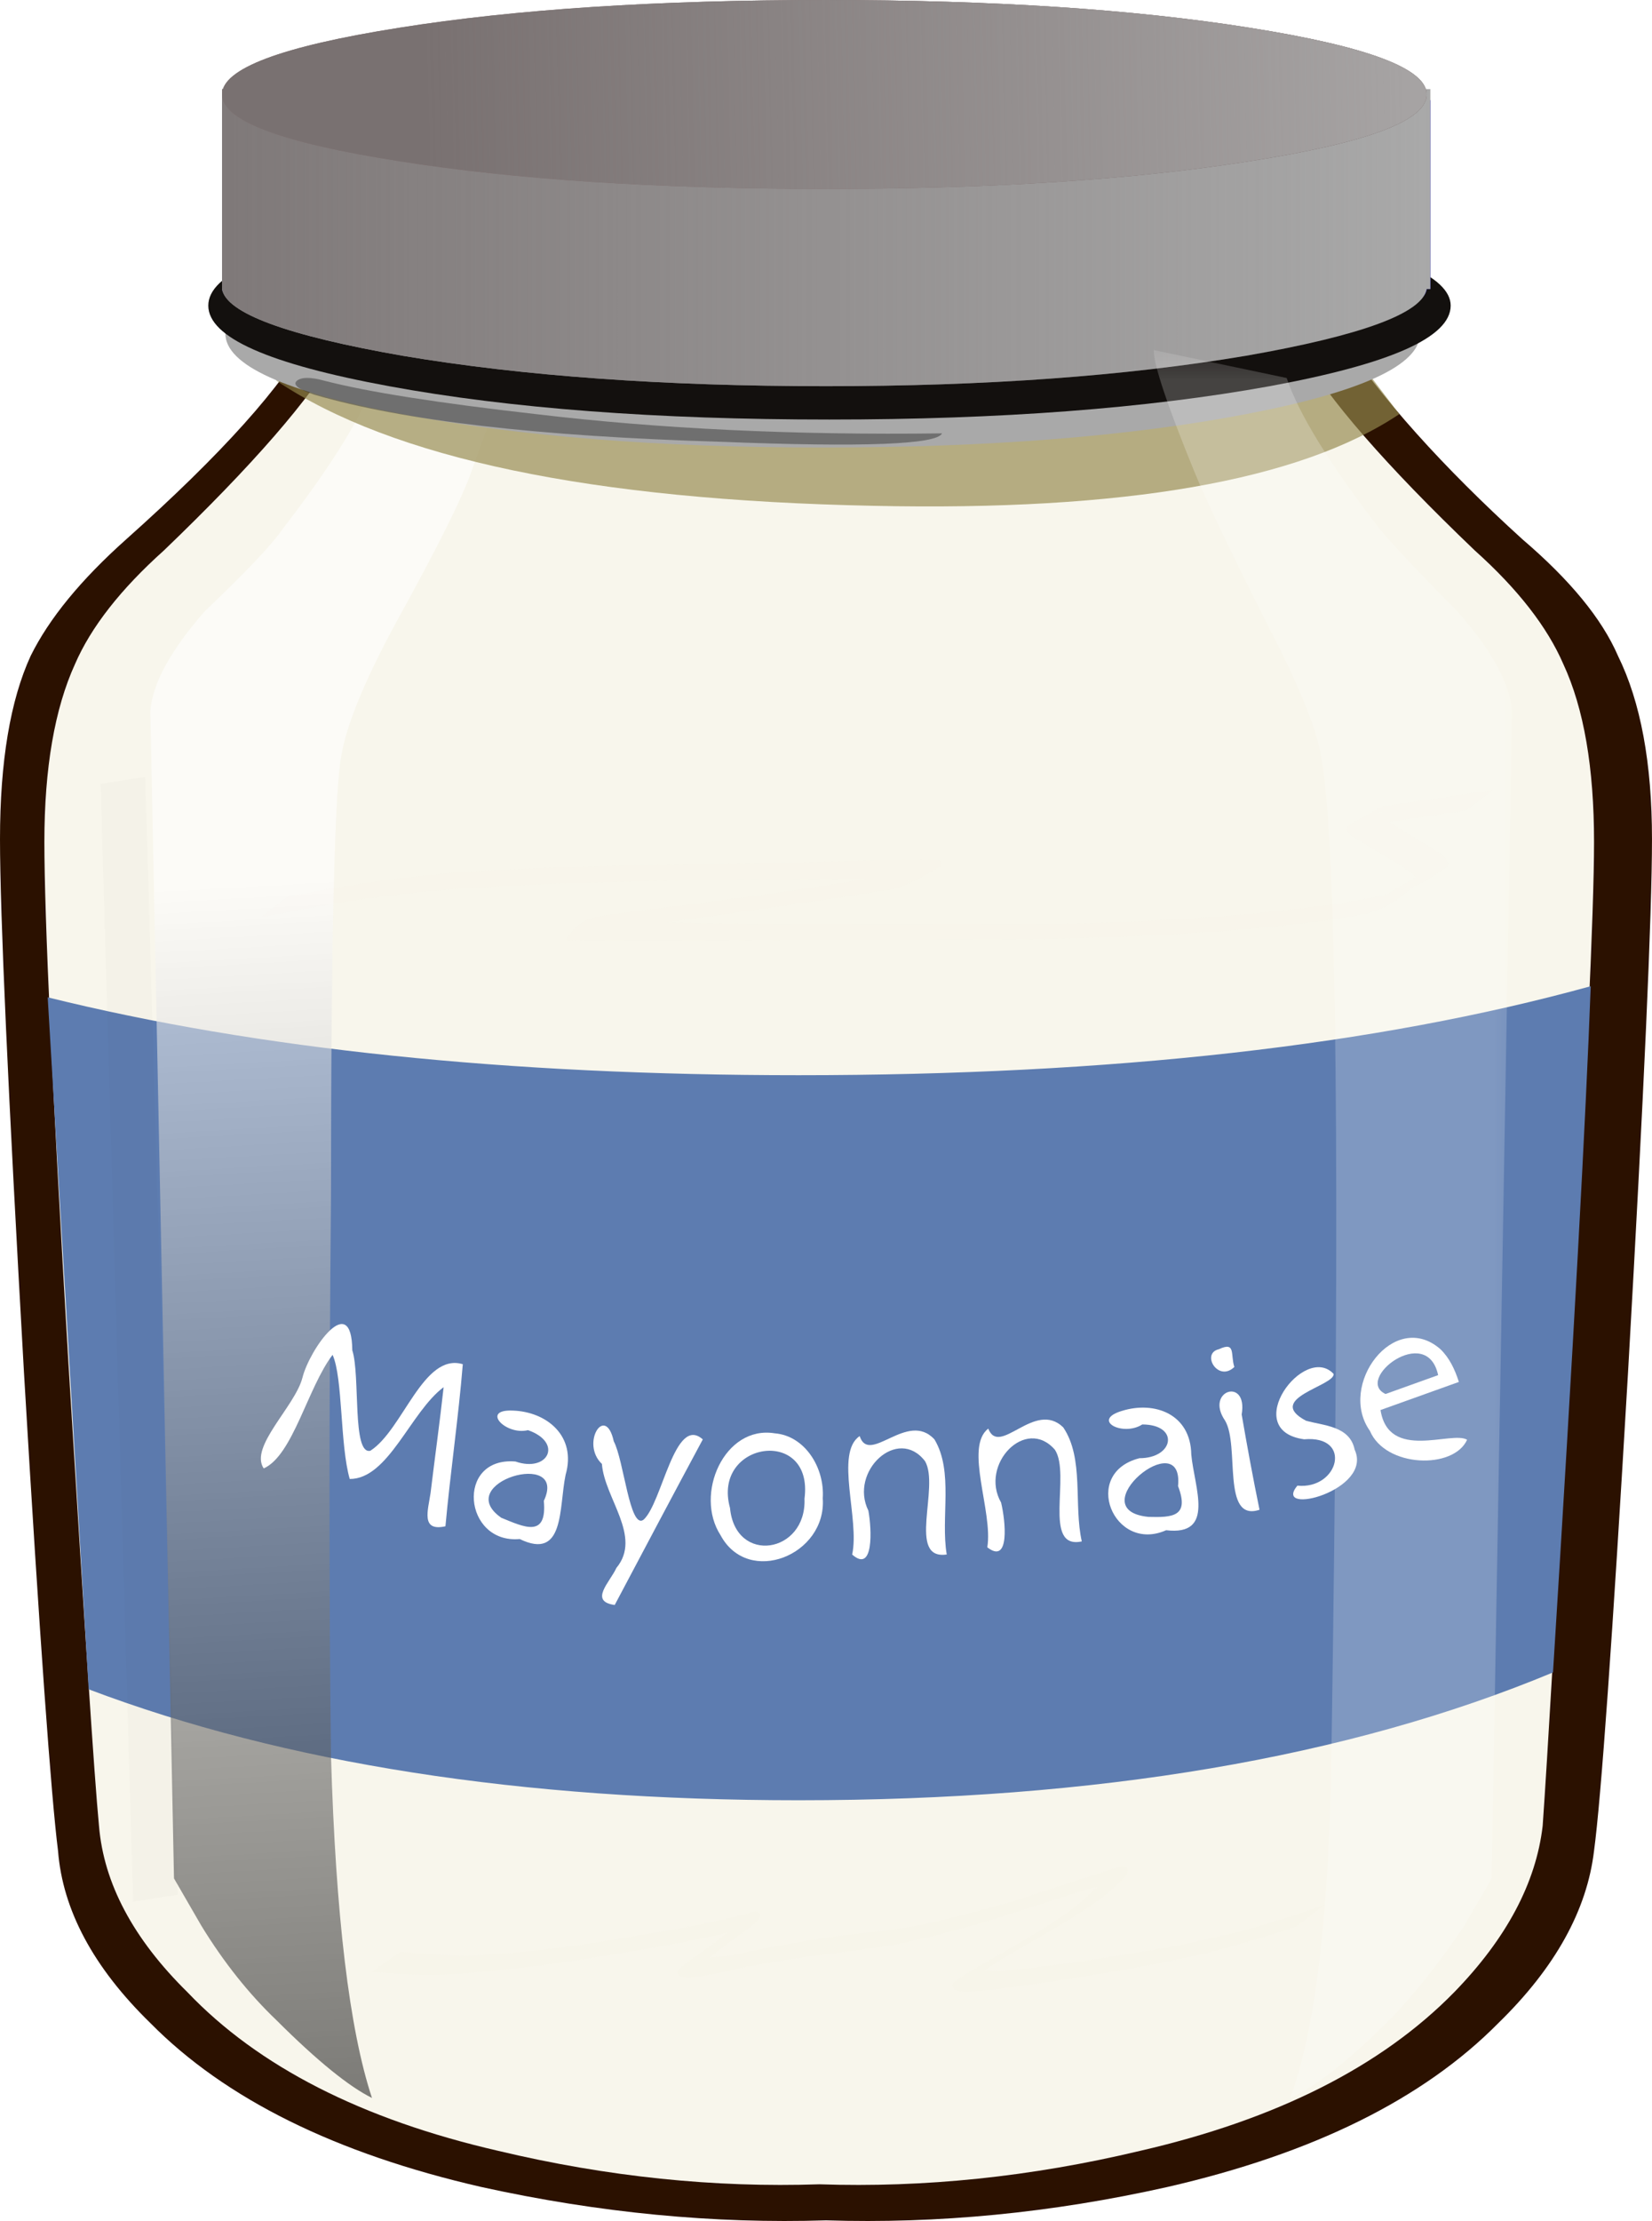 <?xml version="1.0" encoding="UTF-8" standalone="no"?>
<!-- Created with Inkscape (http://www.inkscape.org/) -->

<svg
   xmlns:dc="http://purl.org/dc/elements/1.1/"
   xmlns:cc="http://creativecommons.org/ns#"
   xmlns:rdf="http://www.w3.org/1999/02/22-rdf-syntax-ns#"
   xmlns:svg="http://www.w3.org/2000/svg"
   xmlns="http://www.w3.org/2000/svg"
   xmlns:xlink="http://www.w3.org/1999/xlink"
   xmlns:sodipodi="http://sodipodi.sourceforge.net/DTD/sodipodi-0.dtd"
   xmlns:inkscape="http://www.inkscape.org/namespaces/inkscape"
   id="svg2"
   xml:space="preserve"
   viewBox="0 0 1030.755 1384.924"
   version="1.1"
   inkscape:version="0.91 r13725"
   sodipodi:docname="american-mayonnaise.svg"
   width="1030.755"
   height="1384.924"><sodipodi:namedview
     pagecolor="#ffffff"
     bordercolor="#666666"
     borderopacity="1"
     objecttolerance="10"
     gridtolerance="10"
     guidetolerance="10"
     inkscape:pageopacity="0"
     inkscape:pageshadow="2"
     inkscape:window-width="1916"
     inkscape:window-height="1035"
     id="namedview12891"
     showgrid="false"
     fit-margin-top="0"
     fit-margin-left="0"
     fit-margin-right="0"
     fit-margin-bottom="0"
     inkscape:zoom="0.78374771"
     inkscape:cx="257.36774"
     inkscape:cy="689.07004"
     inkscape:window-x="4"
     inkscape:window-y="1"
     inkscape:window-maximized="1"
     inkscape:current-layer="g13623" /><defs
     id="defs6"><linearGradient
       inkscape:collect="always"
       id="linearGradient8472"><stop
         style="stop-color:#a6a3a3;stop-opacity:1;"
         offset="0"
         id="stop8474" /><stop
         style="stop-color:#a6a3a3;stop-opacity:0;"
         offset="1"
         id="stop8476" /></linearGradient><linearGradient
       inkscape:collect="always"
       id="linearGradient8462"><stop
         style="stop-color:#7f7979;stop-opacity:1;"
         offset="0"
         id="stop8464" /><stop
         style="stop-color:#7f7979;stop-opacity:0;"
         offset="1"
         id="stop8466" /></linearGradient><linearGradient
       id="linearGradient24"
       y2="22.981"
       gradientUnits="userSpaceOnUse"
       x2="24.175"
       gradientTransform="matrix(0.8,0,0,-0.8,0,31.971)"
       y1="22.981"><stop
         id="stop26"
         style="stop-color:#fffff0"
         offset="0" /><stop
         id="stop28"
         style="stop-color:#918649"
         offset="1" /></linearGradient><linearGradient
       id="linearGradient42"
       y2="22.807"
       gradientUnits="userSpaceOnUse"
       x2="23.35"
       gradientTransform="matrix(0.8,0,0,-0.8,0,31.971)"
       y1="22.807"
       x1="0.65"><stop
         id="stop44"
         style="stop-color:#f5f3a7"
         offset="0" /><stop
         id="stop46"
         style="stop-color:#b3a662"
         offset="1" /></linearGradient><linearGradient
       id="linearGradient88"
       y2="25.025"
       gradientUnits="userSpaceOnUse"
       x2="23.275"
       gradientTransform="matrix(0.8,0,0,-0.8,0,31.971)"
       y1="25.025"
       x1="0.7"><stop
         id="stop90"
         style="stop-color:#5cf261"
         offset="0" /><stop
         id="stop92"
         style="stop-color:#278029"
         offset="1" /></linearGradient><linearGradient
       id="linearGradient106"
       y2="23.629"
       gradientUnits="userSpaceOnUse"
       x2="15.742"
       gradientTransform="matrix(0.794,-0.096,-0.096,-0.794,-1.5116e-5,31.971)"
       y1="23.629"
       x1="6.979"><stop
         id="stop108"
         style="stop-color:#f5f5f5"
         offset="0" /><stop
         id="stop110"
         style="stop-color:#d4d4d4"
         offset="1" /></linearGradient><linearGradient
       id="linearGradient124"
       y2="30.509"
       gradientUnits="userSpaceOnUse"
       x2="14.18"
       gradientTransform="matrix(0.799,-0.046,-0.046,-0.799,-1.3311e-4,31.97)"
       y1="30.509"
       x1="5.441"><stop
         id="stop126"
         style="stop-color:#f5f5f5"
         offset="0" /><stop
         id="stop128"
         style="stop-color:#d4d4d4"
         offset="1" /></linearGradient><clipPath
       id="clipPath136"><path
         id="path138"
         d="m 1,0.971 5,0 0,26 -5,0 0,-26 z"
         inkscape:connector-curvature="0" /></clipPath><mask
       id="mask140"><g
         id="g142"><g
           id="g144"
           clip-path="url(#clipPath136)"><path
             id="path146"
             style="fill:#000000;fill-opacity:0.578"
             d="m 1,0.971 5,0 0,26 -5,0 0,-26 z"
             inkscape:connector-curvature="0" /></g></g></mask><clipPath
       id="clipPath152"><path
         id="path154"
         d="m 1,0.971 5,0 0,26 -5,0 0,-26 z"
         inkscape:connector-curvature="0" /></clipPath><clipPath
       id="clipPath156"><path
         id="path158"
         d="M 1,1 6,1 6,27 1,27 1,1 Z"
         inkscape:connector-curvature="0" /></clipPath><linearGradient
       id="linearGradient164"
       y2="-15751"
       gradientUnits="userSpaceOnUse"
       x2="-519.78"
       gradientTransform="matrix(0.056,-0.798,0.798,0.056,12604,466.52)"
       y1="-15751"
       x1="-544.94"><stop
         id="stop166"
         style="stop-color:#ffffff"
         offset="0" /><stop
         id="stop168"
         style="stop-color:#000000"
         offset="1" /></linearGradient><clipPath
       id="clipPath196"><path
         id="path198"
         d="m 13,0.971 5,0 0,26 -5,0 0,-26 z"
         inkscape:connector-curvature="0" /></clipPath><mask
       id="mask200"><g
         id="g202"><g
           id="g204"
           clip-path="url(#clipPath196)"><path
             id="path206"
             style="fill:#000000;fill-opacity:0.211"
             d="m 13,0.971 5,0 0,26 -5,0 0,-26 z"
             inkscape:connector-curvature="0" /></g></g></mask><clipPath
       id="clipPath212"><path
         id="path214"
         d="m 13,0.971 5,0 0,26 -5,0 0,-26 z"
         inkscape:connector-curvature="0" /></clipPath><clipPath
       id="clipPath216"><path
         id="path218"
         d="m 13,1 5,0 0,26 -5,0 0,-26 z"
         inkscape:connector-curvature="0" /></clipPath><linearGradient
       id="linearGradient224"
       y2="-2.381"
       gradientUnits="userSpaceOnUse"
       x2="2.468"
       gradientTransform="matrix(0.8,0,0,0.8,13.52,26.96)"
       y1="-27.48"
       x1="4.218"><stop
         id="stop226"
         style="stop-color:#ffffff"
         offset="0" /><stop
         id="stop228"
         style="stop-color:#000000"
         offset="1" /></linearGradient><clipPath
       id="clipPath256"><path
         id="path258"
         d="m 3,23.971 14,0 0,4 -14,0 0,-4 z"
         inkscape:connector-curvature="0" /></clipPath><mask
       id="mask260"><g
         id="g262"><g
           id="g264"
           clip-path="url(#clipPath256)"><path
             id="path266"
             style="fill:#000000;fill-opacity:0.672"
             d="m 3,23.971 14,0 0,4 -14,0 0,-4 z"
             inkscape:connector-curvature="0" /></g></g></mask><clipPath
       id="clipPath272"><path
         id="path274"
         d="m 3,23.971 14,0 0,4 -14,0 0,-4 z"
         inkscape:connector-curvature="0" /></clipPath><clipPath
       id="clipPath276"><path
         id="path278"
         d="m 3,24 14,0 0,4 -14,0 0,-4 z"
         inkscape:connector-curvature="0" /></clipPath><linearGradient
       id="linearGradient306"
       y2="6"
       gradientUnits="userSpaceOnUse"
       x2="20.775"
       gradientTransform="matrix(0.8,0,0,-0.8,0,31.971)"
       y1="6"
       x1="3.3"><stop
         id="stop308"
         style="stop-color:#fffff0"
         offset="0" /><stop
         id="stop310"
         style="stop-color:#918649"
         offset="1" /></linearGradient><linearGradient
       id="linearGradient324"
       y2="5.525"
       gradientUnits="userSpaceOnUse"
       x2="21.25"
       gradientTransform="matrix(0.8,0,0,-0.8,0,31.971)"
       y1="5.525"
       x1="3.05"><stop
         id="stop326"
         style="stop-color:#51d656"
         offset="0" /><stop
         id="stop328"
         style="stop-color:#5fff63"
         offset=".255" /><stop
         id="stop330"
         style="stop-color:#247827"
         offset="1" /></linearGradient><linearGradient
       id="linearGradient346"
       y2="4.275"
       gradientUnits="userSpaceOnUse"
       x2="20.925"
       gradientTransform="matrix(0.8,0,0,-0.8,0,31.971)"
       y1="4.275"
       x1="3.25"><stop
         id="stop348"
         style="stop-color:#5cf261"
         offset="0" /><stop
         id="stop350"
         style="stop-color:#5fff63"
         offset=".255" /><stop
         id="stop352"
         style="stop-color:#2c912f"
         offset="1" /></linearGradient><clipPath
       id="clipPath362"><path
         id="path364"
         d="m 3,24.971 9,0 0,2 -9,0 0,-2 z"
         inkscape:connector-curvature="0" /></clipPath><mask
       id="mask366"><g
         id="g368"><g
           id="g370"
           clip-path="url(#clipPath362)"><path
             id="path372"
             style="fill:#000000;fill-opacity:0.481"
             d="m 3,24.971 9,0 0,2 -9,0 0,-2 z"
             inkscape:connector-curvature="0" /></g></g></mask><clipPath
       id="clipPath378"><path
         id="path380"
         d="m 3,24.971 9,0 0,2 -9,0 0,-2 z"
         inkscape:connector-curvature="0" /></clipPath><clipPath
       id="clipPath382"><path
         id="path384"
         d="m 3,25 9,0 0,2 -9,0 0,-2 z"
         inkscape:connector-curvature="0" /></clipPath><filter
       inkscape:collect="always"
       style="color-interpolation-filters:sRGB"
       id="filter13619"
       x="-1.462"
       width="3.923"
       y="-0.098"
       height="1.196"><feGaussianBlur
         inkscape:collect="always"
         stdDeviation="0.354"
         id="feGaussianBlur13621" /></filter><linearGradient
       inkscape:collect="always"
       xlink:href="#linearGradient8462"
       id="linearGradient8468"
       x1="2.602"
       y1="28.55"
       x2="16.762"
       y2="28.55"
       gradientUnits="userSpaceOnUse" /><linearGradient
       inkscape:collect="always"
       xlink:href="#linearGradient8472"
       id="linearGradient8478"
       x1="16.455"
       y1="30.611"
       x2="4.995"
       y2="30.402"
       gradientUnits="userSpaceOnUse" /><filter
       inkscape:collect="always"
       style="color-interpolation-filters:sRGB"
       id="filter8534"
       x="-0.024"
       width="1.048"
       y="-0.159"
       height="1.318"><feGaussianBlur
         inkscape:collect="always"
         stdDeviation="0.144"
         id="feGaussianBlur8536" /></filter><filter
       inkscape:collect="always"
       style="color-interpolation-filters:sRGB"
       id="filter8560"
       x="-0.027"
       width="1.054"
       y="-0.168"
       height="1.335"><feGaussianBlur
         inkscape:collect="always"
         stdDeviation="0.126"
         id="feGaussianBlur8562" /></filter></defs><g
     id="g10"
     transform="matrix(1.25,0,0,-1.25,1006.556,1384.924)"><g
       id="g12"><g
         id="g13623"
         transform="matrix(42.595,0,0,34.655,-805.245,-0.02)"><g
           style="fill:#2b1100"
           id="g14"><g
             style="fill:#2b1100"
             id="g16"><g
               style="fill:#2b1100"
               id="g22"><path
                 inkscape:connector-curvature="0"
                 d="m 17.84,24.209 c 0.558,-0.586 0.933,-1.145 1.121,-1.68 0.266,-0.664 0.398,-1.547 0.398,-2.637 0,-1.066 -0.093,-3.628 -0.281,-7.683 C 18.895,8.369 18.762,6.076 18.68,5.33 18.598,4.478 18.227,3.65 17.559,2.85 16.68,1.756 15.387,0.971 13.68,0.49 12.32,0.115 10.988,-0.041 9.68,0.01 8.375,-0.041 7.027,0.115 5.641,0.49 3.934,0.971 2.641,1.756 1.762,2.85 1.094,3.65 0.734,4.478 0.68,5.33 0.602,6.08 0.465,8.373 0.281,12.213 0.094,16.264 0,18.826 0,19.892 c 0,1.118 0.121,2 0.359,2.637 0.215,0.535 0.586,1.094 1.121,1.68 1.122,1.23 1.84,2.215 2.161,2.961 l 6.039,-0.278 6,0.278 c 0.508,-0.934 1.226,-1.918 2.16,-2.961 z"
                 style="fill:#2b1100;fill-rule:evenodd"
                 id="path30" /></g></g></g><g
           style="fill:#f8f6ec;fill-opacity:1"
           id="g32"><g
             style="fill:#f8f6ec;fill-opacity:1"
             id="g34"><g
               style="fill:#f8f6ec;fill-opacity:1"
               id="g40"><path
                 inkscape:connector-curvature="0"
                 d="m 17.281,24.049 c 0.508,-0.559 0.852,-1.106 1.039,-1.637 0.242,-0.641 0.36,-1.496 0.36,-2.562 0,-0.985 -0.094,-3.481 -0.282,-7.481 C 18.238,8.877 18.133,6.65 18.078,5.689 18,4.865 17.652,4.064 17.039,3.291 16.188,2.225 14.961,1.463 13.359,1.01 12.078,0.635 10.828,0.478 9.602,0.529 8.375,0.478 7.121,0.635 5.84,1.01 4.238,1.463 3.027,2.225 2.199,3.291 1.559,4.064 1.215,4.865 1.16,5.689 1.105,6.385 0.988,8.611 0.801,12.369 0.613,16.291 0.52,18.783 0.52,19.85 c 0,1.066 0.121,1.921 0.359,2.562 0.187,0.531 0.535,1.078 1.043,1.637 1.039,1.226 1.719,2.187 2.039,2.883 L 8.353,26.96 15.238,26.932 c 0.321,-0.696 1,-1.657 2.043,-2.883 z"
                 style="fill:#f8f6ec;fill-opacity:1;fill-rule:evenodd"
                 id="path48"
                 sodipodi:nodetypes="ccscccccccccscccccc" /></g></g></g><g
           id="g78"
           transform="translate(0,-0.035)"><g
             id="g80"><g
               id="g86"><path
                 inkscape:connector-curvature="0"
                 d="m 0.559,17.65 c 2.453,-0.746 5.386,-1.121 8.8,-1.121 3.68,0 6.774,0.43 9.282,1.281 -0.055,-1.839 -0.2,-5.132 -0.442,-9.878 -2.398,-1.227 -5.344,-1.84 -8.84,-1.84 -3.254,0 -6.027,0.531 -8.32,1.597 l -0.48,9.961 z"
                 style="fill:#5d7cb0;fill-opacity:1;fill-rule:evenodd"
                 id="path94" /></g></g></g><g
           id="g132"><g
             mask="url(#mask140)"
             id="g148"><g
               id="g170"><g
                 clip-path="url(#clipPath152)"
                 id="g172"><g
                   transform="translate(0,-0.029)"
                   id="g174"><g
                     id="g178"><g
                       clip-path="url(#clipPath156)"
                       id="g180"><g
                         id="g182"><g
                           id="g184"><g
                             id="g186"><g
                               id="g188"><path
                                 inkscape:connector-curvature="0"
                                 d="m 4.398,26.559 1.563,0.402 C 5.961,26.746 5.812,26.16 5.52,25.199 5.414,24.828 5.121,24.105 4.641,23.039 4.266,22.188 4.055,21.547 4,21.121 3.922,20.641 3.879,18.535 3.879,14.801 3.855,11.629 3.855,8.934 3.879,6.719 3.934,4.426 4.094,2.785 4.359,1.801 4.094,1.961 3.719,2.332 3.238,2.922 2.922,3.293 2.625,3.746 2.359,4.281 l -0.32,0.68 -0.277,16.801 c 0.023,0.398 0.238,0.879 0.636,1.437 0.481,0.563 0.79,0.961 0.922,1.199 0.586,0.934 0.946,1.657 1.078,2.161 z"
                                 style="fill:url(#linearGradient164);fill-rule:evenodd"
                                 id="path190" /></g></g></g></g></g></g></g></g></g></g></g><g
           id="g268"
           mask="url(#mask260)"><g
             id="g280"><g
               id="g282"
               clip-path="url(#clipPath272)"><g
                 id="g284"
                 transform="translate(0,-0.029)"><g
                   id="g288"><g
                     id="g290"
                     clip-path="url(#clipPath276)"><g
                       id="g292"><path
                         id="path294"
                         style="fill:#94894d;fill-rule:evenodd"
                         d="m 15.68,27.199 0.718,-1.16 c -1.171,-0.961 -3.226,-1.398 -6.16,-1.32 -3.304,0.082 -5.636,0.679 -7,1.801 l 0.403,0.679 6.039,-0.277 6,0.277 z"
                         inkscape:connector-curvature="0" /></g></g></g></g></g></g></g><g
           style="fill:#a9a9a9;fill-opacity:1"
           id="g298"><g
             style="fill:#a9a9a9;fill-opacity:1"
             id="g304"><path
               id="path312"
               style="fill:#a9a9a9;fill-opacity:1;fill-rule:evenodd"
               d="m 16.641,27.17 c 0,-0.453 -0.68,-0.84 -2.039,-1.16 -1.364,-0.321 -3.016,-0.481 -4.961,-0.481 -1.922,0 -3.563,0.16 -4.922,0.481 -1.387,0.32 -2.078,0.707 -2.078,1.16 0,0.453 0.691,0.84 2.078,1.16 1.359,0.32 3,0.48 4.922,0.48 1.918,0 3.574,-0.16 4.961,-0.48 1.359,-0.32 2.039,-0.707 2.039,-1.16 z"
               inkscape:connector-curvature="0" /></g></g><g
           style="fill:#13100e;fill-opacity:1"
           id="g316"><g
             style="fill:#13100e;fill-opacity:1"
             id="g322"><path
               id="path332"
               style="fill:#13100e;fill-opacity:1;fill-rule:evenodd"
               d="m 17,27.572 c 0,-0.457 -0.707,-0.84 -2.121,-1.16 -1.438,-0.32 -3.16,-0.48 -5.16,-0.48 -2.024,0 -3.746,0.16 -5.16,0.48 -1.414,0.32 -2.118,0.703 -2.118,1.16 0,0.453 0.704,0.824 2.118,1.117 1.414,0.321 3.136,0.481 5.16,0.481 2,0 3.722,-0.16 5.16,-0.481 C 16.293,28.369 17,27.998 17,27.572 Z"
               inkscape:connector-curvature="0" /></g></g><path
           inkscape:connector-curvature="0"
           d="m 16.762,30.529 0,-2.719 -0.043,0 c -0.024,-0.293 -0.731,-0.558 -2.117,-0.8 -1.387,-0.211 -3.028,-0.321 -4.922,-0.321 -1.918,0 -3.575,0.11 -4.961,0.321 -1.36,0.242 -2.067,0.507 -2.117,0.8 l 0,2.719 14.16,0 z"
           style="fill:#0304d6;fill-rule:evenodd"
           id="path334" /><g
           style="fill:#a9a9a9;fill-opacity:1"
           id="g338"><g
             style="fill:#a9a9a9;fill-opacity:1"
             id="g344"><path
               id="path354"
               style="fill:#a9a9a9;fill-opacity:1;fill-rule:evenodd"
               d="m 16.762,30.689 0,-2.879 -0.043,0 c -0.051,-0.347 -0.758,-0.668 -2.117,-0.96 -1.414,-0.293 -3.055,-0.438 -4.922,-0.438 -1.895,0 -3.547,0.145 -4.961,0.438 -1.36,0.292 -2.067,0.613 -2.117,0.96 l 0,2.879 14.16,0 z"
               inkscape:connector-curvature="0" /></g></g><g
           id="g13469"
           style="fill:url(#linearGradient8468);fill-opacity:1"><g
             id="g13471"
             style="fill:url(#linearGradient8468);fill-opacity:1"><path
               inkscape:connector-curvature="0"
               d="m 16.762,30.689 0,-2.879 -0.043,0 c -0.051,-0.347 -0.758,-0.668 -2.117,-0.96 -1.414,-0.293 -3.055,-0.438 -4.922,-0.438 -1.895,0 -3.547,0.145 -4.961,0.438 -1.36,0.292 -2.067,0.613 -2.117,0.96 l 0,2.879 14.16,0 z"
               style="fill:url(#linearGradient8468);fill-opacity:1;fill-rule:evenodd"
               id="path13473" /></g></g><g
           id="g374"
           mask="url(#mask366)"
           style="fill:#323232;fill-opacity:1;stroke:none;stroke-opacity:1"><g
             id="g386"
             style="fill:#323232;fill-opacity:1;stroke:none;stroke-opacity:1"><g
               id="g388"
               clip-path="url(#clipPath378)"
               style="fill:#323232;fill-opacity:1;stroke:none;stroke-opacity:1"><g
                 id="g390"
                 transform="translate(0,-0.029)"
                 style="fill:#323232;fill-opacity:1;stroke:none;stroke-opacity:1"><g
                   id="g394"
                   style="fill:#323232;fill-opacity:1;stroke:none;stroke-opacity:1"><g
                     id="g396"
                     clip-path="url(#clipPath382)"
                     style="fill:#323232;fill-opacity:1;stroke:none;stroke-opacity:1"><g
                       id="g398"
                       style="fill:#323232;fill-opacity:1;stroke:none;stroke-opacity:1"><path
                         id="path400"
                         style="fill:#323232;fill-rule:evenodd;fill-opacity:1;stroke:none;stroke-opacity:1"
                         d="m 3.801,26.52 c 0.504,-0.161 1.332,-0.321 2.48,-0.481 1.438,-0.211 3.024,-0.305 4.758,-0.277 -0.055,-0.16 -0.918,-0.203 -2.598,-0.121 -2.136,0.078 -3.722,0.304 -4.761,0.679 -0.188,0.078 -0.254,0.145 -0.2,0.2 0.055,0.054 0.161,0.054 0.321,0 z"
                         inkscape:connector-curvature="0" /></g></g></g></g></g></g></g><path
           id="path13491"
           style="fill:#867272;fill-opacity:1;fill-rule:evenodd"
           d="m 16.719,30.611 c 0,-0.375 -0.692,-0.695 -2.078,-0.961 -1.36,-0.265 -3.016,-0.398 -4.961,-0.398 -1.973,0 -3.641,0.133 -5,0.398 -1.387,0.266 -2.078,0.586 -2.078,0.961 0,0.371 0.691,0.692 2.078,0.961 1.359,0.266 3.027,0.399 5,0.399 1.945,0 3.601,-0.133 4.961,-0.399 1.386,-0.269 2.078,-0.59 2.078,-0.961 z"
           inkscape:connector-curvature="0" /><path
           inkscape:connector-curvature="0"
           id="path13535"
           d="m 1.565,10.923 c 0.575,-0.328 1.258,-0.319 1.872,-0.53 0.378,-0.16 1.171,-0.334 1.742,-0.475 0.811,0.005 1.581,-0.333 2.396,-0.253 0.799,-0.008 1.6,0.034 2.39,-0.056 0.719,0.055 1.464,-0.108 2.154,0.162 0.652,0.212 1.292,0.327 1.91,0.49 0.602,0.116 1.164,0.337 1.701,0.647 0.594,0.217 1.246,0.247 1.811,0.509 0.267,0.179 0.522,0.321 0.61,0.463"
           style="fill:none;fill-rule:evenodd;stroke:none;stroke-width:0.8px;stroke-linecap:butt;stroke-linejoin:miter;stroke-opacity:1" /><g
           id="g208"
           mask="url(#mask200)"
           style="opacity:1;fill:#ffffff;fill-opacity:1;stroke:none;stroke-opacity:1"><g
             id="g230"
             style="fill:#ffffff;fill-opacity:1;stroke:none;stroke-opacity:1"><g
               id="g232"
               clip-path="url(#clipPath212)"
               style="fill:#ffffff;fill-opacity:1;stroke:none;stroke-opacity:1"><g
                 id="g234"
                 transform="translate(0,-0.029)"
                 style="fill:#ffffff;fill-opacity:1;stroke:none;stroke-opacity:1"><g
                   id="g238"
                   style="fill:#ffffff;fill-opacity:1;stroke:none;stroke-opacity:1"><g
                     id="g240"
                     clip-path="url(#clipPath216)"
                     style="fill:#ffffff;fill-opacity:1;stroke:none;stroke-opacity:1"><g
                       id="g242"
                       style="fill:#ffffff;fill-opacity:1;stroke:none;stroke-opacity:1"><g
                         id="g244"
                         style="fill:#ffffff;fill-opacity:1;stroke:none;stroke-opacity:1"><g
                           id="g246"
                           style="fill:#ffffff;fill-opacity:1;stroke:none;stroke-opacity:1"><g
                             id="g248"
                             style="fill:#ffffff;fill-opacity:1;stroke:none;stroke-opacity:1"><path
                               id="path250"
                               style="fill:#ffffff;fill-rule:evenodd;fill-opacity:1;stroke:none;stroke-opacity:1"
                               d="m 15.078,26.559 c 0.137,-0.504 0.496,-1.227 1.082,-2.161 0.16,-0.238 0.465,-0.636 0.918,-1.199 0.402,-0.558 0.617,-1.039 0.641,-1.437 L 17.48,4.961 17.16,4.281 C 16.867,3.746 16.574,3.293 16.281,2.922 c -0.48,-0.59 -0.867,-0.961 -1.16,-1.121 0.293,0.984 0.453,2.625 0.481,4.918 0.105,8.402 0.066,13.203 -0.122,14.402 -0.054,0.399 -0.265,1.039 -0.64,1.918 -0.426,1.043 -0.707,1.762 -0.84,2.16 -0.32,0.961 -0.48,1.547 -0.48,1.762 l 1.558,-0.402 z"
                               inkscape:connector-curvature="0" /></g></g></g></g></g></g></g></g></g></g><path
           inkscape:connector-curvature="0"
           d="m 16.719,30.611 c 0,-0.375 -0.692,-0.695 -2.078,-0.961 -1.36,-0.265 -3.016,-0.398 -4.961,-0.398 -1.973,0 -3.641,0.133 -5,0.398 -1.387,0.266 -2.078,0.586 -2.078,0.961 0,0.371 0.691,0.692 2.078,0.961 1.359,0.266 3.027,0.399 5,0.399 1.945,0 3.601,-0.133 4.961,-0.399 1.386,-0.269 2.078,-0.59 2.078,-0.961 z"
           style="fill:#797171;fill-opacity:1;fill-rule:evenodd"
           id="path13555" /><path
           inkscape:connector-curvature="0"
           id="path13565"
           d="M 1.341,16.677 1.923,8.003"
           style="opacity:0.129;fill:none;fill-rule:evenodd;stroke:#000000;stroke-width:0.8px;stroke-linecap:butt;stroke-linejoin:miter;stroke-opacity:1;filter:url(#filter13619)"
           transform="matrix(0.655,0,0,1.855,0.562,-10.198)" /><path
           id="path8470"
           style="fill:url(#linearGradient8478);fill-opacity:1;fill-rule:evenodd"
           d="m 16.719,30.611 c 0,-0.375 -0.692,-0.695 -2.078,-0.961 -1.36,-0.265 -3.016,-0.398 -4.961,-0.398 -1.973,0 -3.641,0.133 -5,0.398 -1.387,0.266 -2.078,0.586 -2.078,0.961 0,0.371 0.691,0.692 2.078,0.961 1.359,0.266 3.027,0.399 5,0.399 1.945,0 3.601,-0.133 4.961,-0.399 1.386,-0.269 2.078,-0.59 2.078,-0.961 z"
           inkscape:connector-curvature="0" /><path
           style="opacity:0.129;fill:#dad3b6;fill-opacity:1;stroke:none;stroke-width:2;stroke-linecap:round;stroke-linejoin:round;stroke-miterlimit:4;stroke-dasharray:none;stroke-opacity:1;filter:url(#filter8534)"
           id="path8496"
           d="m 3.384,19.075 c 0.022,0.003 0.045,0.004 0.067,0.009 0.098,0.019 0.196,0.047 0.293,0.069 0.034,0.008 0.264,0.054 0.285,0.058 0.496,0.101 0.997,0.174 1.498,0.215 0.15,0.012 0.301,0.02 0.451,0.03 1.073,0.064 2.146,0.073 3.22,0.101 0.386,0.011 0.773,0.022 1.159,0.035 0.195,0.007 0.389,0.014 0.584,0.006 0.026,-0.008 0.06,2.47e-4 0.078,-0.023 0.014,-0.018 0.018,-0.062 7.91e-4,-0.075 -0.149,-0.119 -0.31,-0.219 -0.474,-0.302 -0.071,-0.036 -0.15,-0.035 -0.225,-0.051 -0.243,-0.052 -0.501,-0.099 -0.744,-0.145 C 8.769,18.854 7.96,18.718 7.15,18.58 c -0.096,-0.018 -0.317,-0.057 -0.425,-0.087 -0.03,-0.008 -0.114,-0.056 -0.089,-0.034 0.115,0.1 0.232,0.199 0.36,0.271 0.034,0.019 0.075,-0.003 0.112,-0.006 0.074,-0.004 0.149,-0.009 0.223,-0.014 1.048,-0.046 2.098,-0.04 3.147,-0.041 0.239,-2.08e-4 0.478,-5.68e-4 0.717,-5.91e-4 0.432,-4.6e-5 1.023,-0.002 1.454,0.01 0.642,0.018 1.282,0.067 1.922,0.127 0.476,0.059 0.954,0.12 1.425,0.225 0.052,0.011 0.233,0.061 0.298,0.078 0.028,0.01 0.057,0.018 0.085,0.03 0.019,0.008 0.037,0.018 0.055,0.029 0.012,0.007 0.044,0.033 0.033,0.025 -0.377,-0.257 -0.419,-0.333 -0.282,-0.165 0.013,0.015 0.025,0.03 0.039,0.044 0.024,0.024 0.081,0.069 0.107,0.088 0.199,0.139 0.343,0.249 0.533,0.352 0.137,0.081 0.214,0.128 -0.286,-0.203 -0.006,-0.004 0.011,0.011 0.012,0.019 0.001,0.007 -0.003,0.015 -0.007,0.021 -0.033,0.053 -0.057,0.067 -0.104,0.109 -0.181,0.147 -0.371,0.277 -0.556,0.418 -0.041,0.037 -0.15,0.089 -0.136,0.176 0.002,0.014 0.01,0.026 0.016,0.04 0.134,0.091 0.265,0.191 0.403,0.274 0.019,0.011 0.042,0.005 0.063,0.009 0.029,0.005 0.057,0.015 0.085,0.02 0.122,0.022 0.245,0.04 0.368,0.064 0.259,0.044 0.518,0.098 0.777,0.141 0,0 -0.328,-0.301 -0.328,-0.301 l 0,0 c -0.258,-0.039 -0.514,-0.092 -0.772,-0.138 -0.124,-0.025 -0.249,-0.045 -0.373,-0.072 -0.191,-0.041 -0.362,-0.161 0.168,0.193 -0.009,-3.04e-4 -0.019,0.002 -0.028,-9.14e-4 -0.05,-0.016 0.108,-0.131 0.104,-0.132 0.181,-0.149 0.37,-0.282 0.556,-0.421 0.05,-0.044 0.129,-0.096 0.143,-0.179 0.003,-0.016 0.008,-0.04 -0.003,-0.049 -0.24,-0.205 -0.266,-0.217 -0.429,-0.306 -0.14,-0.076 -0.337,-0.222 0.179,0.15 0.019,0.014 -0.037,-0.029 -0.055,-0.043 -0.017,-0.013 -0.036,-0.022 -0.052,-0.036 -0.014,-0.012 -0.025,-0.027 -0.038,-0.04 -0.165,-0.2 -0.372,-0.363 -0.601,-0.417 -0.55,-0.126 -1.109,-0.187 -1.666,-0.244 -0.633,-0.049 -1.267,-0.09 -1.901,-0.106 -0.435,-0.011 -1.021,-0.009 -1.455,-0.011 -0.24,-7.8e-4 -0.481,-0.002 -0.721,-0.003 -1.07,-0.005 -2.14,-0.022 -3.211,-0.013 -0.08,0.001 -0.159,-0.002 -0.239,0.004 -0.048,0.003 -0.169,-0.027 -0.142,0.021 0.172,0.31 0.33,0.318 0.572,0.359 0.08,0.014 0.16,0.026 0.241,0.039 0.805,0.122 1.61,0.251 2.412,0.408 0.281,0.058 0.492,0.099 0.767,0.17 0.079,0.021 0.233,0.169 0.237,0.069 0.004,-0.117 -0.163,-0.124 -0.232,-0.204 -0.011,-0.013 0.06,-0.02 0.046,-0.012 -0.021,0.011 -0.043,0.015 -0.065,0.022 -0.186,0.014 -0.371,0.015 -0.557,0.014 -0.378,-0.002 -0.756,-0.007 -1.134,-0.013 -1.075,-0.016 -2.151,-0.026 -3.224,-0.107 C 5.546,19.19 5.393,19.179 5.24,19.165 4.728,19.114 4.217,19.032 3.711,18.917 3.49,18.868 3.27,18.812 3.049,18.765 c 0,0 0.335,0.31 0.335,0.31 z"
           inkscape:connector-curvature="0" /><path
           style="opacity:0.139;fill:#dad3b6;fill-opacity:1;stroke:none;stroke-width:2;stroke-linecap:round;stroke-linejoin:round;stroke-miterlimit:4;stroke-dasharray:none;stroke-opacity:1;filter:url(#filter8560)"
           id="path8538"
           d="m 4.693,3.879 c 0.257,-0.032 0.514,-0.05 0.772,-0.056 0.663,0.028 1.321,0.138 1.974,0.279 0.428,0.085 0.855,0.181 1.275,0.31 0.045,-0.001 0.128,0.077 0.173,0.033 C 8.948,4.387 8.86,4.303 8.833,4.271 8.674,4.118 8.506,3.98 8.349,3.825 c -0.009,-0.011 -0.017,-0.022 -0.026,-0.033 -5.804e-4,-9.003e-4 -0.003,-0.003 -0.002,-0.003 0.073,0.03 -0.023,0.005 0.106,0.017 0.08,0.007 0.134,0.021 0.214,0.037 0.328,0.092 0.659,0.16 0.991,0.226 0.271,0.053 0.545,0.081 0.817,0.126 0.166,0.028 0.23,0.044 0.395,0.08 0.384,0.111 0.767,0.229 1.143,0.373 0.319,0.133 0.641,0.255 0.96,0.388 0.033,0.012 0.065,0.024 0.098,0.037 0.048,0.018 0.202,0.092 0.168,-0.06 -0.006,-0.029 -0.026,-0.051 -0.04,-0.076 C 12.937,4.634 12.637,4.417 12.346,4.2 12.174,4.079 12.002,3.957 11.831,3.836 c 0.055,0.038 0.22,0.154 0.165,0.115 -0.162,-0.116 -0.325,-0.23 -0.487,-0.346 -0.074,-0.053 0.147,0.108 0.223,0.157 0.032,0.02 -0.06,-0.047 -0.09,-0.071 -0.022,-0.017 -0.044,-0.035 -0.066,-0.053 -0.01,-0.01 -0.02,-0.021 -0.029,-0.031 -0.002,-0.003 -0.009,-0.008 -0.006,-0.008 0.004,2.309e-4 0.005,0.007 0.009,0.008 0.035,0.005 0.13,-0.007 0.163,-0.008 0.348,0.035 0.695,0.093 1.04,0.154 0.337,0.07 0.676,0.128 1.011,0.206 0.222,0.052 0.287,0.073 0.504,0.134 0.349,0.094 0.69,0.227 1.03,0.362 0.077,0.03 0.151,0.072 0.228,0.1 0,0 -0.333,-0.316 -0.333,-0.316 l 0,0 C 15.121,4.211 15.05,4.176 14.977,4.15 14.642,4.023 14.306,3.899 13.963,3.808 13.46,3.67 12.953,3.565 12.444,3.469 12.227,3.429 12.01,3.391 11.793,3.357 c -0.103,-0.017 -0.206,-0.035 -0.31,-0.047 -0.035,-0.004 -0.07,-0.005 -0.105,-0.007 -0.059,0.001 -0.181,-0.019 -0.215,0.065 -0.005,0.013 -0.007,0.03 -0.003,0.043 0.006,0.018 0.021,0.03 0.032,0.044 0.055,0.043 0.108,0.089 0.164,0.13 0.153,0.111 0.307,0.218 0.46,0.327 0.063,0.044 -0.25,-0.178 -0.187,-0.134 0.168,0.12 0.336,0.241 0.504,0.36 0.051,0.036 -0.101,-0.074 -0.151,-0.11 0.284,0.211 0.574,0.421 0.811,0.71 0.014,0.018 0.026,0.038 0.042,0.054 0.006,0.006 0.019,0.001 0.023,0.009 0.003,0.006 -0.011,0.003 -0.017,0.002 -0.016,-0.002 -0.033,-0.006 -0.049,-0.011 -0.029,-0.009 -0.147,-0.053 -0.165,-0.06 C 12.311,4.606 11.993,4.482 11.677,4.354 11.299,4.213 10.917,4.092 10.531,3.986 10.128,3.9 9.722,3.854 9.317,3.779 9.137,3.742 8.956,3.706 8.777,3.664 8.577,3.616 8.643,3.627 8.451,3.577 8.407,3.565 8.362,3.555 8.317,3.543 8.27,3.535 7.914,3.441 7.937,3.592 c 0.003,0.018 0.018,0.028 0.027,0.043 0.155,0.158 0.327,0.292 0.486,0.445 0.018,0.018 0.035,0.038 0.054,0.054 0.01,0.008 0.021,0.014 0.032,0.018 0.003,9.695e-4 0.011,-0.003 0.008,-0.004 -0.008,-0.002 -0.017,6.464e-4 -0.025,-0.001 C 8.476,4.137 8.434,4.117 8.39,4.109 7.978,3.997 7.561,3.912 7.144,3.829 6.483,3.691 5.817,3.586 5.148,3.541 c -0.068,2.31e-5 -0.136,-0.001 -0.204,0 -0.198,0.004 -0.394,0.035 -0.592,0.04 0,0 0.342,0.299 0.342,0.299 z"
           inkscape:connector-curvature="0" /><g
           transform="matrix(1.009,0.057,0.031,-1.313,0.022,28.04)"
           style="font-style:normal;font-weight:normal;font-size:0.602px;line-height:125%;font-family:sans-serif;letter-spacing:0px;word-spacing:0px;fill:#ffffff;fill-opacity:1;stroke:none;stroke-width:1px;stroke-linecap:butt;stroke-linejoin:miter;stroke-opacity:1"
           id="text8564"><path
             style="font-style:normal;font-variant:normal;font-weight:100;font-stretch:normal;font-size:2.709px;font-family:Skia;-inkscape-font-specification:'Skia Thin';fill:#ffffff;fill-opacity:1"
             d="M 4.723,13.944 C 4.432,13.992 4.527,13.76 4.562,13.571 4.623,13.188 4.693,12.8 4.749,12.42 4.355,12.675 4.079,13.398 3.629,13.378 3.526,12.997 3.585,12.271 3.472,12.01 3.172,12.354 2.979,13.09 2.635,13.219 2.472,12.975 3.019,12.557 3.115,12.244 c 0.092,-0.307 0.6,-0.938 0.587,-0.274 0.086,0.281 -0.04,1.149 0.176,1.109 0.385,-0.212 0.646,-1.05 1.101,-0.901 -0.067,0.574 -0.181,1.18 -0.256,1.767 z"
             id="path8593"
             inkscape:connector-curvature="0" /><path
             style="font-style:normal;font-variant:normal;font-weight:100;font-stretch:normal;font-size:2.709px;font-family:Skia;-inkscape-font-specification:'Skia Thin';fill:#ffffff;fill-opacity:1"
             d="m 6.134,13.442 c -0.09,0.355 -0.037,0.941 -0.554,0.679 -0.655,0.027 -0.719,-0.936 -0.023,-0.851 0.376,0.141 0.561,-0.184 0.156,-0.337 -0.26,0.049 -0.544,-0.253 -0.171,-0.222 0.39,0.028 0.736,0.309 0.592,0.731 z m -0.261,0.273 c 0.305,-0.563 -1.072,-0.247 -0.499,0.164 0.259,0.112 0.526,0.251 0.499,-0.164 z"
             id="path8595"
             inkscape:connector-curvature="0" /><path
             style="font-style:normal;font-variant:normal;font-weight:100;font-stretch:normal;font-size:2.709px;font-family:Skia;-inkscape-font-specification:'Skia Thin';fill:#ffffff;fill-opacity:1"
             d="M 7.737,13.123 C 7.375,13.711 7.018,14.301 6.66,14.891 6.36,14.838 6.612,14.639 6.692,14.486 7.004,14.156 6.577,13.717 6.559,13.34 c -0.244,-0.235 0.061,-0.662 0.145,-0.242 0.112,0.217 0.155,0.976 0.319,0.874 0.222,-0.173 0.397,-1.14 0.715,-0.849 z"
             id="path8597"
             inkscape:connector-curvature="0" /><path
             style="font-style:normal;font-variant:normal;font-weight:100;font-stretch:normal;font-size:2.709px;font-family:Skia;-inkscape-font-specification:'Skia Thin';fill:#ffffff;fill-opacity:1"
             d="m 9.109,13.827 c 0.028,0.624 -0.894,0.932 -1.198,0.353 -0.294,-0.462 0.082,-1.204 0.663,-1.088 0.35,0.042 0.569,0.403 0.535,0.735 z m -0.212,-0.004 c 0.135,-0.79 -1.058,-0.675 -0.867,0.064 0.043,0.625 0.874,0.539 0.867,-0.064 z"
             id="path8599"
             inkscape:connector-curvature="0" /><path
             style="font-style:normal;font-variant:normal;font-weight:100;font-stretch:normal;font-size:2.709px;font-family:Skia;-inkscape-font-specification:'Skia Thin';fill:#ffffff;fill-opacity:1"
             d="m 10.529,14.505 c -0.468,0.046 -0.057,-0.742 -0.221,-1.032 -0.304,-0.404 -0.886,0.073 -0.674,0.513 0.033,0.205 0.042,0.693 -0.203,0.472 0.102,-0.381 -0.17,-1.121 0.127,-1.293 0.102,0.329 0.565,-0.262 0.867,0.075 0.213,0.364 0.043,0.857 0.103,1.266 z"
             id="path8601"
             inkscape:connector-curvature="0" /><path
             style="font-style:normal;font-variant:normal;font-weight:100;font-stretch:normal;font-size:2.709px;font-family:Skia;-inkscape-font-specification:'Skia Thin';fill:#ffffff;fill-opacity:1"
             d="m 12.099,14.43 c -0.465,0.074 -0.101,-0.738 -0.281,-1.017 -0.328,-0.385 -0.881,0.125 -0.642,0.551 0.045,0.202 0.083,0.689 -0.175,0.483 0.08,-0.386 -0.235,-1.109 0.051,-1.299 0.121,0.322 0.548,-0.295 0.87,0.024 0.234,0.351 0.093,0.853 0.177,1.258 z"
             id="path8603"
             inkscape:connector-curvature="0" /><path
             style="font-style:normal;font-variant:normal;font-weight:100;font-stretch:normal;font-size:2.709px;font-family:Skia;-inkscape-font-specification:'Skia Thin';fill:#ffffff;fill-opacity:1"
             d="m 13.398,13.533 c 0.024,0.365 0.255,0.906 -0.317,0.817 -0.615,0.228 -0.973,-0.668 -0.285,-0.802 0.402,0.018 0.477,-0.348 0.044,-0.368 -0.232,0.127 -0.595,-0.073 -0.231,-0.159 0.379,-0.094 0.795,0.067 0.789,0.512 z m -0.164,0.34 c 0.092,-0.688 -1.157,0.211 -0.354,0.322 0.275,0.019 0.48,0.021 0.354,-0.322 z"
             id="path8605"
             inkscape:connector-curvature="0" /><path
             style="font-style:normal;font-variant:normal;font-weight:100;font-stretch:normal;font-size:2.709px;font-family:Skia;-inkscape-font-specification:'Skia Thin';fill:#ffffff;fill-opacity:1"
             d="m 13.927,12.597 c -0.195,0.164 -0.385,-0.166 -0.174,-0.202 0.203,-0.08 0.131,0.064 0.174,0.202 z m 0.244,1.576 c -0.449,0.12 -0.205,-0.712 -0.37,-0.994 -0.229,-0.34 0.283,-0.469 0.195,-0.058 0.053,0.351 0.11,0.702 0.175,1.052 z"
             id="path8607"
             inkscape:connector-curvature="0" /><path
             style="font-style:normal;font-variant:normal;font-weight:100;font-stretch:normal;font-size:2.709px;font-family:Skia;-inkscape-font-specification:'Skia Thin';fill:#ffffff;fill-opacity:1"
             d="m 15.293,13.559 c 0.213,0.461 -0.984,0.697 -0.675,0.369 0.479,0.066 0.662,-0.526 0.094,-0.504 -0.75,-0.131 0.036,-1.059 0.364,-0.701 0.013,0.131 -0.813,0.234 -0.337,0.498 0.202,0.064 0.504,0.078 0.555,0.338 z"
             id="path8609"
             inkscape:connector-curvature="0" /><path
             style="font-style:normal;font-variant:normal;font-weight:100;font-stretch:normal;font-size:2.709px;font-family:Skia;-inkscape-font-specification:'Skia Thin';fill:#ffffff;fill-opacity:1"
             d="m 16.526,12.874 c -0.306,0.089 -0.612,0.178 -0.918,0.268 0.077,0.568 0.818,0.259 0.994,0.369 -0.166,0.321 -0.956,0.265 -1.124,-0.146 -0.362,-0.517 0.323,-1.323 0.844,-0.86 0.103,0.1 0.163,0.233 0.204,0.368 z m -0.238,-0.085 c -0.113,-0.58 -0.979,0.006 -0.616,0.18 0.205,-0.06 0.411,-0.12 0.616,-0.18 z"
             id="path8611"
             inkscape:connector-curvature="0" /></g><path
           style="fill:none;fill-rule:evenodd;stroke:none;stroke-width:0.021px;stroke-linecap:butt;stroke-linejoin:miter;stroke-opacity:1"
           d="m 2.441,13.073 c 3.719,1.931 11.326,1.838 15.159,0.14"
           id="path8570"
           inkscape:connector-curvature="0"
           sodipodi:nodetypes="cc" /></g></g></g></svg>